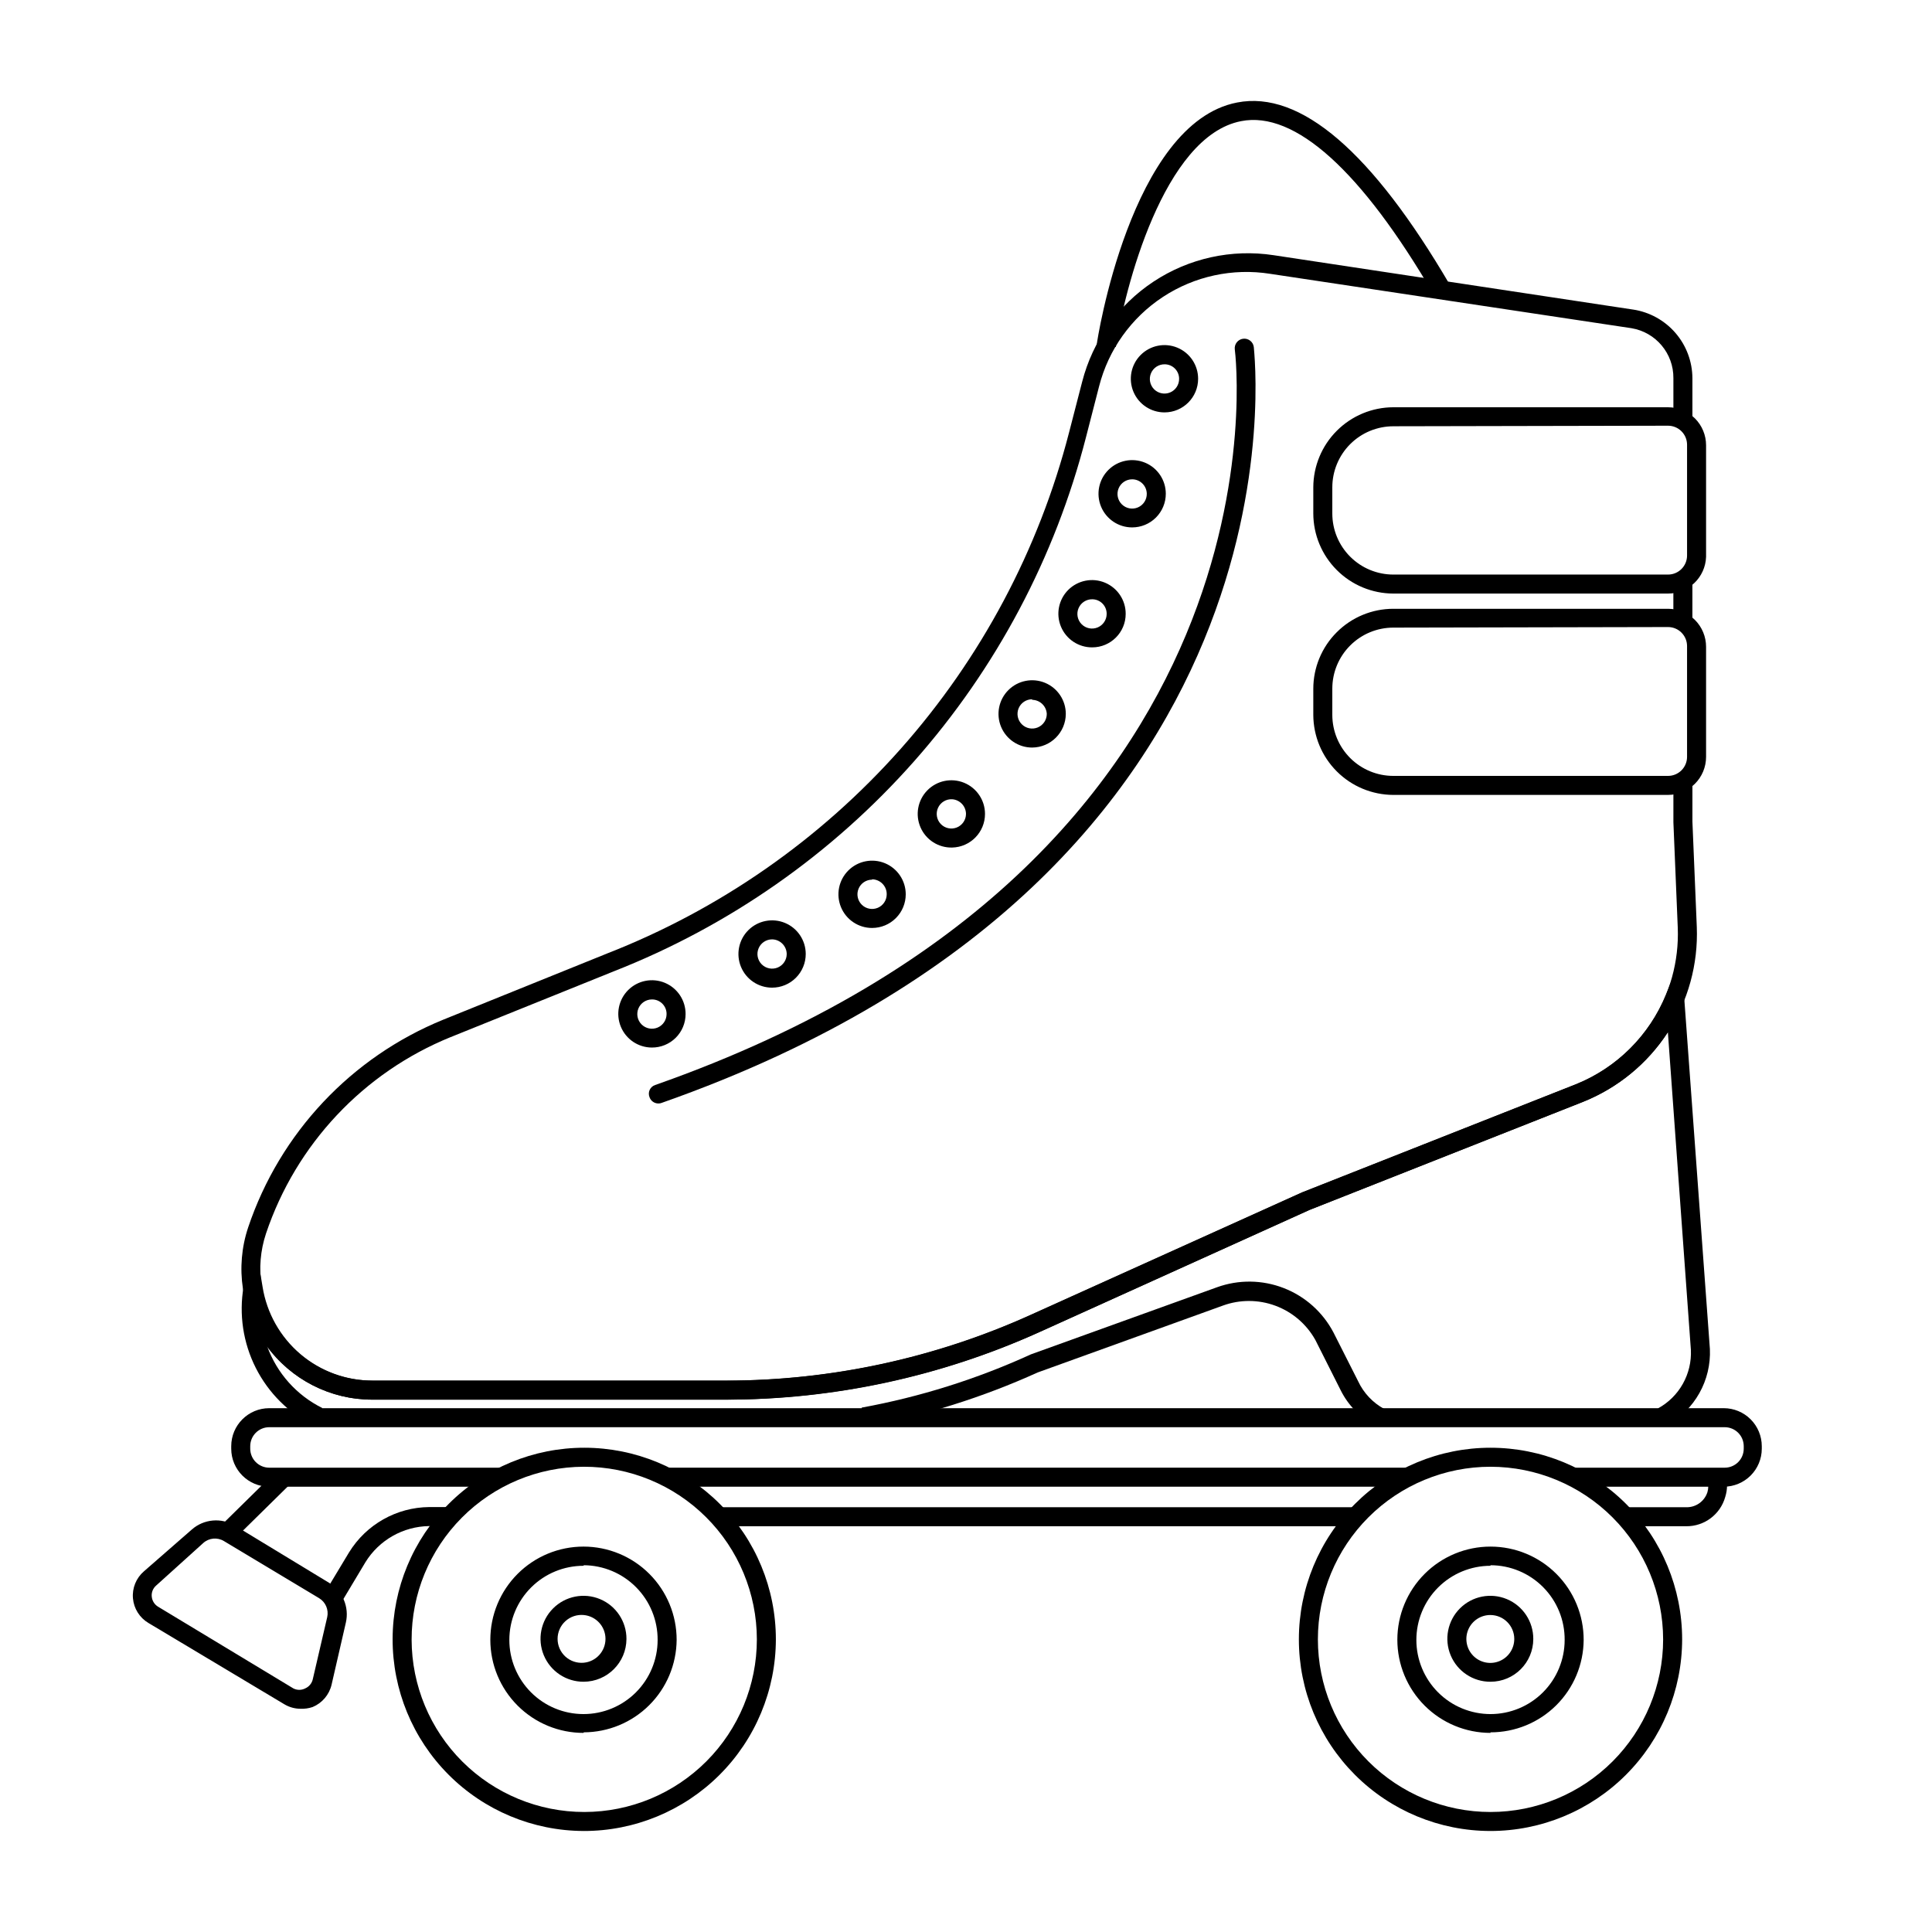 <?xml version="1.0" encoding="UTF-8"?>
<!-- Uploaded to: SVG Repo, www.svgrepo.com, Generator: SVG Repo Mixer Tools -->
<svg fill="#000000" width="800px" height="800px" version="1.1" viewBox="144 144 512 512" xmlns="http://www.w3.org/2000/svg">
 <g>
  <path d="m334.35 543.43h168.98v5.039h-168.98z"/>
  <path d="m234.3 568.93-4.336-2.672 6.551-10.883v0.004c4.539-7.379 12.551-11.906 21.211-11.992h5.039v5.039h-5.039c-6.894 0.094-13.258 3.703-16.879 9.57z"/>
  <path d="m202.5 548.35 14.906-14.664 3.531 3.59-14.906 14.664z"/>
  <path d="m590.84 548.47h-16.172v-5.039h16.172c2.559 0.078 4.859-1.547 5.644-3.981 0.301-1.02 0.301-2.106 0-3.125l4.734-1.715v0.004c0.621 1.969 0.621 4.078 0 6.047-1.281 4.656-5.543 7.867-10.379 7.809z"/>
  <path d="m439.7 235.96-5.039-0.707c0-0.605 8.969-58.645 37.18-64.086 16.777-3.273 35.77 13.047 56.477 48.465l-4.332 2.519c-19.145-32.844-36.828-48.863-51.086-46.043-20.555 3.981-30.934 44.586-33.199 59.852z"/>
  <path d="m373.25 522.07-0.906-5.039v0.004c15.473-2.832 30.535-7.57 44.84-14.109l49.324-17.785h-0.004c5.731-2.07 12.012-2 17.691 0.207 5.68 2.203 10.367 6.391 13.195 11.785l6.551 12.949h-0.004c1.465 3.106 3.883 5.668 6.902 7.305l-2.316 4.434c-3.988-2.07-7.215-5.352-9.219-9.371l-6.75-13.402h-0.004c-2.336-4.16-6.078-7.356-10.551-9.016-4.477-1.66-9.395-1.68-13.883-0.051l-49.121 17.734c-14.609 6.621-29.973 11.441-45.746 14.355z"/>
  <path d="m227.19 521.87c-6.648-3.34-12.051-8.727-15.406-15.363-3.356-6.641-4.488-14.184-3.234-21.516l2.57-14.762 2.469 14.812c1.113 6.941 4.672 13.254 10.027 17.809 5.356 4.551 12.164 7.043 19.191 7.027h93.711c27.801-0.043 55.273-5.984 80.609-17.43l71.895-32.445 72.598-28.668c10.84-4.383 19.449-12.961 23.879-23.781l4.031-10.078 7.609 104.04v0.004c0.176 4.082-0.793 8.133-2.797 11.691-2 3.562-4.961 6.492-8.539 8.461l-2.418-4.434c2.762-1.508 5.043-3.762 6.582-6.508 1.543-2.742 2.281-5.867 2.133-9.008l-6.098-84.188c-5.438 8.324-13.297 14.777-22.52 18.488l-72.449 28.617-71.742 32.445c-26.094 11.715-54.371 17.793-82.977 17.836h-93.707c-11-0.004-21.336-5.266-27.812-14.156 2.578 7.137 7.812 13.004 14.613 16.371z"/>
  <path d="m336.32 514.92h-93.707c-11.141-0.008-21.602-5.371-28.109-14.414-6.504-9.043-8.27-20.664-4.738-31.23 8.414-25.012 27.301-45.113 51.738-55.066l43.277-17.48v-0.004c29.906-11.66 56.609-30.262 77.914-54.273 21.305-24.008 36.594-52.738 44.613-83.82l3.477-13.453v0.004c2.793-10.887 9.531-20.348 18.906-26.547 9.375-6.199 20.715-8.699 31.828-7.008l95.27 14.41v-0.004c4.359 0.664 8.336 2.859 11.219 6.191 2.883 3.336 4.477 7.59 4.5 11.996v11.387h-5.039v-11.387c0.062-6.555-4.664-12.18-11.133-13.25l-95.723-14.406c-9.918-1.57-20.059 0.621-28.445 6.137-8.387 5.516-14.414 13.961-16.898 23.688l-3.477 13.504c-8.164 31.812-23.77 61.23-45.527 85.832-21.754 24.605-49.043 43.691-79.617 55.688l-43.227 17.434-0.004-0.004c-23.105 9.398-40.969 28.402-48.918 52.043-3.012 9.039-1.496 18.969 4.074 26.695 5.566 7.727 14.512 12.305 24.039 12.301h93.707c27.906 0.031 55.496-5.91 80.914-17.43l71.844-32.445 72.598-28.668c8.215-3.277 15.215-9.02 20.043-16.434 4.824-7.414 7.238-16.141 6.91-24.98l-1.16-28.012v-10.883h5.039v10.684l1.16 27.91c0.391 9.914-2.309 19.703-7.723 28.016-5.414 8.312-13.281 14.738-22.508 18.383l-72.398 28.617-71.742 32.445c-26.074 11.777-54.363 17.859-82.977 17.836z"/>
  <path d="m587.46 297.62h5.039v11.387h-5.039z"/>
  <path d="m452.65 253.29c-3.613 0.02-6.879-2.141-8.277-5.469-1.395-3.332-0.645-7.176 1.902-9.734 2.547-2.562 6.387-3.336 9.723-1.957 3.34 1.375 5.516 4.633 5.516 8.242 0.004 4.906-3.961 8.891-8.863 8.918zm0-12.746c-1.578-0.02-3.012 0.918-3.625 2.371-0.613 1.453-0.285 3.137 0.828 4.25 1.117 1.117 2.797 1.445 4.254 0.832 1.453-0.613 2.391-2.047 2.371-3.625 0-2.113-1.715-3.828-3.828-3.828z"/>
  <path d="m444.03 283.77c-3.606 0-6.859-2.172-8.238-5.504-1.379-3.332-0.617-7.168 1.934-9.719 2.551-2.551 6.387-3.312 9.719-1.934 3.332 1.379 5.504 4.633 5.504 8.238 0 2.367-0.941 4.633-2.613 6.305-1.672 1.676-3.938 2.613-6.305 2.613zm0-12.746c-1.574 0-2.992 0.949-3.59 2.406-0.598 1.457-0.254 3.129 0.867 4.234 1.117 1.105 2.793 1.426 4.242 0.809 1.449-0.617 2.379-2.047 2.359-3.621-0.027-2.121-1.754-3.828-3.879-3.828z"/>
  <path d="m433.45 315.56c-3.617 0.023-6.887-2.144-8.281-5.481s-0.633-7.184 1.922-9.742c2.559-2.555 6.406-3.316 9.742-1.922 3.336 1.395 5.504 4.664 5.484 8.277 0 4.898-3.973 8.867-8.867 8.867zm0-12.746c-1.574-0.02-3.004 0.914-3.621 2.359-0.617 1.449-0.297 3.125 0.809 4.246 1.105 1.121 2.777 1.461 4.234 0.863 1.453-0.598 2.406-2.016 2.406-3.59 0.012-1.023-0.387-2.008-1.105-2.738s-1.699-1.141-2.723-1.141z"/>
  <path d="m417.53 342.11c-3.606 0-6.859-2.172-8.238-5.504-1.379-3.332-0.617-7.168 1.934-9.719 2.551-2.551 6.387-3.312 9.719-1.934 3.332 1.383 5.504 4.633 5.504 8.242-0.027 4.91-4.004 8.887-8.918 8.914zm0-12.797c-1.57 0-2.984 0.945-3.586 2.394-0.598 1.453-0.266 3.121 0.844 4.231 1.109 1.109 2.777 1.441 4.227 0.84 1.449-0.602 2.394-2.016 2.394-3.582-0.105-2.074-1.805-3.707-3.879-3.731z"/>
  <path d="m396.32 368.61c-3.625 0.082-6.938-2.035-8.379-5.359-1.445-3.328-0.734-7.195 1.801-9.785 2.535-2.594 6.383-3.394 9.742-2.027 3.356 1.367 5.551 4.633 5.551 8.258 0.004 4.848-3.867 8.805-8.715 8.914zm0-12.797c-1.586-0.082-3.059 0.812-3.723 2.25-0.664 1.441-0.387 3.144 0.707 4.297 1.09 1.148 2.773 1.52 4.25 0.934 1.473-0.586 2.441-2.012 2.445-3.598-0.023-2.059-1.629-3.75-3.68-3.883z"/>
  <path d="m375.11 389.92c-3.606 0-6.859-2.172-8.238-5.504s-0.617-7.168 1.934-9.719c2.551-2.551 6.387-3.312 9.719-1.934 3.332 1.383 5.504 4.633 5.504 8.238 0 2.367-0.938 4.633-2.613 6.305-1.672 1.676-3.938 2.613-6.305 2.613zm0-12.797c-1.566 0-2.984 0.945-3.582 2.394-0.602 1.449-0.27 3.117 0.84 4.227 1.109 1.113 2.777 1.441 4.227 0.844 1.449-0.602 2.394-2.016 2.394-3.586 0.016-1.043-0.387-2.047-1.113-2.793-0.727-0.746-1.723-1.172-2.766-1.188z"/>
  <path d="m348.61 405.74c-3.606 0-6.859-2.172-8.238-5.504s-0.617-7.168 1.934-9.719c2.551-2.551 6.387-3.312 9.719-1.934 3.332 1.379 5.504 4.633 5.504 8.238 0 2.367-0.941 4.633-2.613 6.305-1.672 1.672-3.938 2.613-6.305 2.613zm0-12.797c-1.57 0-2.984 0.945-3.582 2.394-0.602 1.449-0.27 3.117 0.84 4.227 1.109 1.109 2.777 1.441 4.227 0.844 1.449-0.602 2.394-2.016 2.394-3.586-0.027-2.129-1.746-3.852-3.879-3.879z"/>
  <path d="m316.77 421.61c-3.613 0-6.867-2.18-8.242-5.519-1.379-3.336-0.605-7.176 1.953-9.723 2.562-2.547 6.406-3.297 9.734-1.902 3.332 1.398 5.492 4.664 5.473 8.277 0 2.359-0.941 4.621-2.617 6.285-1.672 1.664-3.941 2.594-6.301 2.582zm0-12.746c-1.57 0-2.984 0.945-3.586 2.394-0.598 1.449-0.266 3.117 0.844 4.227s2.777 1.441 4.227 0.84c1.449-0.602 2.394-2.016 2.394-3.582 0.016-1.035-0.391-2.027-1.121-2.758-0.73-0.73-1.727-1.137-2.758-1.121z"/>
  <path d="m586.05 354.66h-72.801c-5.621-0.016-11.008-2.254-14.98-6.227-3.977-3.977-6.215-9.363-6.231-14.984v-6.902c0-5.625 2.234-11.02 6.215-14.996 3.977-3.981 9.371-6.215 14.996-6.215h72.801c2.672 0 5.234 1.062 7.125 2.953 1.891 1.887 2.953 4.453 2.953 7.125v29.168c0 2.672-1.062 5.238-2.953 7.125-1.891 1.891-4.453 2.953-7.125 2.953zm-72.801-44.336c-4.289 0-8.402 1.703-11.434 4.738-3.035 3.031-4.738 7.144-4.738 11.434v7.004c0.016 4.281 1.723 8.379 4.754 11.402 3.031 3.023 7.137 4.719 11.418 4.719h72.801c1.336 0 2.617-0.531 3.562-1.477 0.945-0.945 1.477-2.227 1.477-3.562v-29.371c0-1.336-0.531-2.617-1.477-3.562-0.945-0.945-2.227-1.477-3.562-1.477z"/>
  <path d="m586.05 301.3h-72.801c-5.621-0.012-11.008-2.25-14.98-6.227-3.977-3.973-6.215-9.359-6.231-14.98v-6.953c0.016-5.621 2.254-11.012 6.231-14.984 3.973-3.977 9.359-6.215 14.98-6.227h72.801c2.672 0 5.234 1.062 7.125 2.949 1.891 1.891 2.953 4.453 2.953 7.125v29.574c-0.191 5.426-4.648 9.727-10.078 9.723zm-72.801-44.336v0.004c-4.289 0-8.402 1.703-11.434 4.734-3.035 3.035-4.738 7.148-4.738 11.438v6.953c0 4.289 1.703 8.402 4.738 11.434 3.031 3.031 7.144 4.738 11.434 4.738h72.801c1.336 0 2.617-0.531 3.562-1.477 0.945-0.945 1.477-2.227 1.477-3.562v-29.371c0-1.336-0.531-2.621-1.477-3.562-0.945-0.945-2.227-1.477-3.562-1.477z"/>
  <path d="m318.48 436.43c-1.078 0.008-2.035-0.688-2.367-1.715-0.238-0.621-0.215-1.312 0.074-1.914 0.285-0.598 0.805-1.055 1.438-1.262 170.19-59.801 153.81-193.56 153.61-194.92-0.184-1.391 0.801-2.664 2.191-2.848 1.391-0.18 2.664 0.801 2.844 2.191 0 1.359 17.078 139.15-156.94 200.32h0.004c-0.273 0.105-0.566 0.156-0.859 0.152z"/>
  <path d="m223.66 596.84c-1.527 0-3.023-0.418-4.332-1.207l-35.973-21.516c-2.348-1.387-3.883-3.82-4.121-6.539-0.242-2.719 0.844-5.383 2.914-7.164l12.695-11.082c3.184-2.793 7.812-3.199 11.438-1.008l24.887 15.113c3.629 2.184 5.438 6.457 4.484 10.582l-3.777 16.426v-0.004c-0.621 2.68-2.5 4.894-5.039 5.945-1.023 0.344-2.098 0.5-3.176 0.453zm-1.914-5.391c0.98 0.504 2.144 0.504 3.125 0 1.02-0.438 1.766-1.336 2.016-2.418l3.828-16.473c0.438-1.973-0.434-4.004-2.168-5.039l-25.191-15.113h0.004c-1.742-1.059-3.973-0.855-5.492 0.504l-12.496 11.285c-0.836 0.727-1.27 1.816-1.156 2.922 0.102 1.102 0.719 2.09 1.66 2.668z"/>
  <path d="m320.65 532.95h196.43v5.039h-196.43z"/>
  <path d="m600.82 537.99h-39.598v-5.039h39.852c1.336 0 2.617-0.531 3.562-1.477 0.945-0.941 1.473-2.227 1.473-3.562v-0.656 0.004c0-1.336-0.527-2.617-1.473-3.562-0.945-0.945-2.227-1.477-3.562-1.477h-385.72c-2.781 0-5.039 2.254-5.039 5.039v0.656-0.004c0 1.336 0.531 2.621 1.477 3.562 0.945 0.945 2.227 1.477 3.562 1.477h61.363v5.039h-61.363c-5.562 0-10.074-4.512-10.074-10.078v-0.656 0.004c0-5.566 4.512-10.078 10.074-10.078h385.46c2.672 0 5.234 1.062 7.125 2.953s2.953 4.453 2.953 7.125v0.656-0.004c0 2.676-1.062 5.238-2.953 7.125-1.891 1.891-4.453 2.953-7.125 2.953z"/>
  <path d="m298.68 629.23c-13.461-0.039-26.355-5.422-35.848-14.961-9.496-9.543-14.812-22.461-14.785-35.922 0.027-13.461 5.394-26.359 14.926-35.863s22.445-14.832 35.906-14.82c13.461 0.012 26.363 5.371 35.879 14.891 9.512 9.523 14.855 22.434 14.855 35.895-0.027 13.484-5.406 26.41-14.957 35.934-9.551 9.52-22.492 14.863-35.977 14.848zm0-96.531v0.004c-12.125 0.039-23.738 4.891-32.285 13.488-8.551 8.594-13.336 20.234-13.312 32.355 0.027 12.125 4.867 23.742 13.453 32.301 8.586 8.559 20.223 13.359 32.344 13.348 12.125-0.016 23.746-4.84 32.316-13.418 8.566-8.578 13.379-20.207 13.379-32.328-0.012-12.156-4.856-23.809-13.465-32.387-8.609-8.582-20.277-13.387-32.43-13.359zm0 70.535c-6.555 0.016-12.844-2.578-17.484-7.207-4.641-4.625-7.25-10.91-7.254-17.461-0.004-6.555 2.598-12.84 7.231-17.473 4.633-4.637 10.922-7.234 17.473-7.231 6.555 0.004 12.836 2.613 17.465 7.254 4.625 4.641 7.219 10.93 7.207 17.48-0.055 6.504-2.672 12.727-7.285 17.309-4.613 4.586-10.848 7.164-17.352 7.18zm0-44.285c-5.215-0.012-10.223 2.047-13.914 5.727-3.695 3.68-5.777 8.676-5.785 13.891-0.012 5.215 2.055 10.215 5.734 13.91 3.684 3.691 8.684 5.766 13.895 5.769 5.215 0.008 10.219-2.062 13.906-5.746 3.688-3.688 5.762-8.688 5.762-13.902 0.027-5.223-2.023-10.246-5.699-13.957-3.676-3.715-8.676-5.816-13.898-5.84z"/>
  <path d="m298.68 589.68c-4.617 0.02-8.785-2.746-10.562-7.008-1.773-4.258-0.805-9.168 2.461-12.43 3.262-3.262 8.172-4.234 12.43-2.461 4.262 1.777 7.027 5.949 7.008 10.562-0.027 6.25-5.09 11.309-11.336 11.336zm0-17.684c-1.777-0.16-3.535 0.434-4.852 1.637-1.312 1.203-2.062 2.902-2.062 4.684 0 1.785 0.75 3.484 2.062 4.688 1.316 1.199 3.074 1.797 4.852 1.637 3.273-0.293 5.781-3.035 5.781-6.324 0-3.285-2.508-6.027-5.781-6.32z"/>
  <path d="m539 629.23c-13.469 0-26.387-5.348-35.91-14.871-9.523-9.527-14.875-22.441-14.875-35.91s5.352-26.387 14.875-35.91c9.523-9.523 22.441-14.875 35.91-14.875s26.387 5.352 35.91 14.875c9.523 9.523 14.875 22.441 14.875 35.91-0.016 13.465-5.371 26.371-14.891 35.895-9.52 9.52-22.43 14.875-35.895 14.887zm0-96.531v0.004c-12.133 0-23.77 4.82-32.348 13.398-8.578 8.578-13.398 20.215-13.398 32.348 0 12.133 4.82 23.766 13.398 32.348 8.578 8.578 20.215 13.398 32.348 13.398s23.77-4.82 32.348-13.398c8.578-8.582 13.398-20.215 13.398-32.348-0.016-12.129-4.84-23.758-13.414-32.332-8.574-8.578-20.203-13.402-32.332-13.414zm0 70.535c-6.551 0-12.832-2.602-17.461-7.234-4.633-4.633-7.231-10.918-7.227-17.469s2.613-12.828 7.25-17.457c4.637-4.625 10.922-7.223 17.473-7.211 6.547 0.008 12.828 2.621 17.449 7.258 4.625 4.641 7.215 10.926 7.203 17.477-0.043 6.519-2.66 12.754-7.289 17.344-4.625 4.586-10.883 7.156-17.398 7.144zm0-44.285c-5.211 0-10.211 2.07-13.895 5.758-3.684 3.684-5.754 8.68-5.754 13.891 0 5.211 2.07 10.211 5.754 13.895 3.684 3.684 8.684 5.754 13.895 5.754s10.207-2.07 13.895-5.754c3.684-3.684 5.754-8.684 5.754-13.895 0.039-5.234-2.012-10.273-5.703-13.988-3.688-3.719-8.707-5.809-13.945-5.809z"/>
  <path d="m539 589.68c-4.613 0.02-8.785-2.746-10.559-7.008-1.777-4.258-0.805-9.168 2.457-12.43 3.262-3.262 8.172-4.234 12.43-2.461 4.262 1.777 7.027 5.949 7.008 10.562 0 6.262-5.074 11.336-11.336 11.336zm0-17.684c-2.574-0.02-4.902 1.512-5.902 3.883-0.996 2.371-0.465 5.109 1.344 6.934 1.812 1.828 4.547 2.379 6.926 1.398 2.379-0.977 3.93-3.297 3.93-5.867 0-3.488-2.812-6.32-6.297-6.348z"/>
 </g>
</svg>